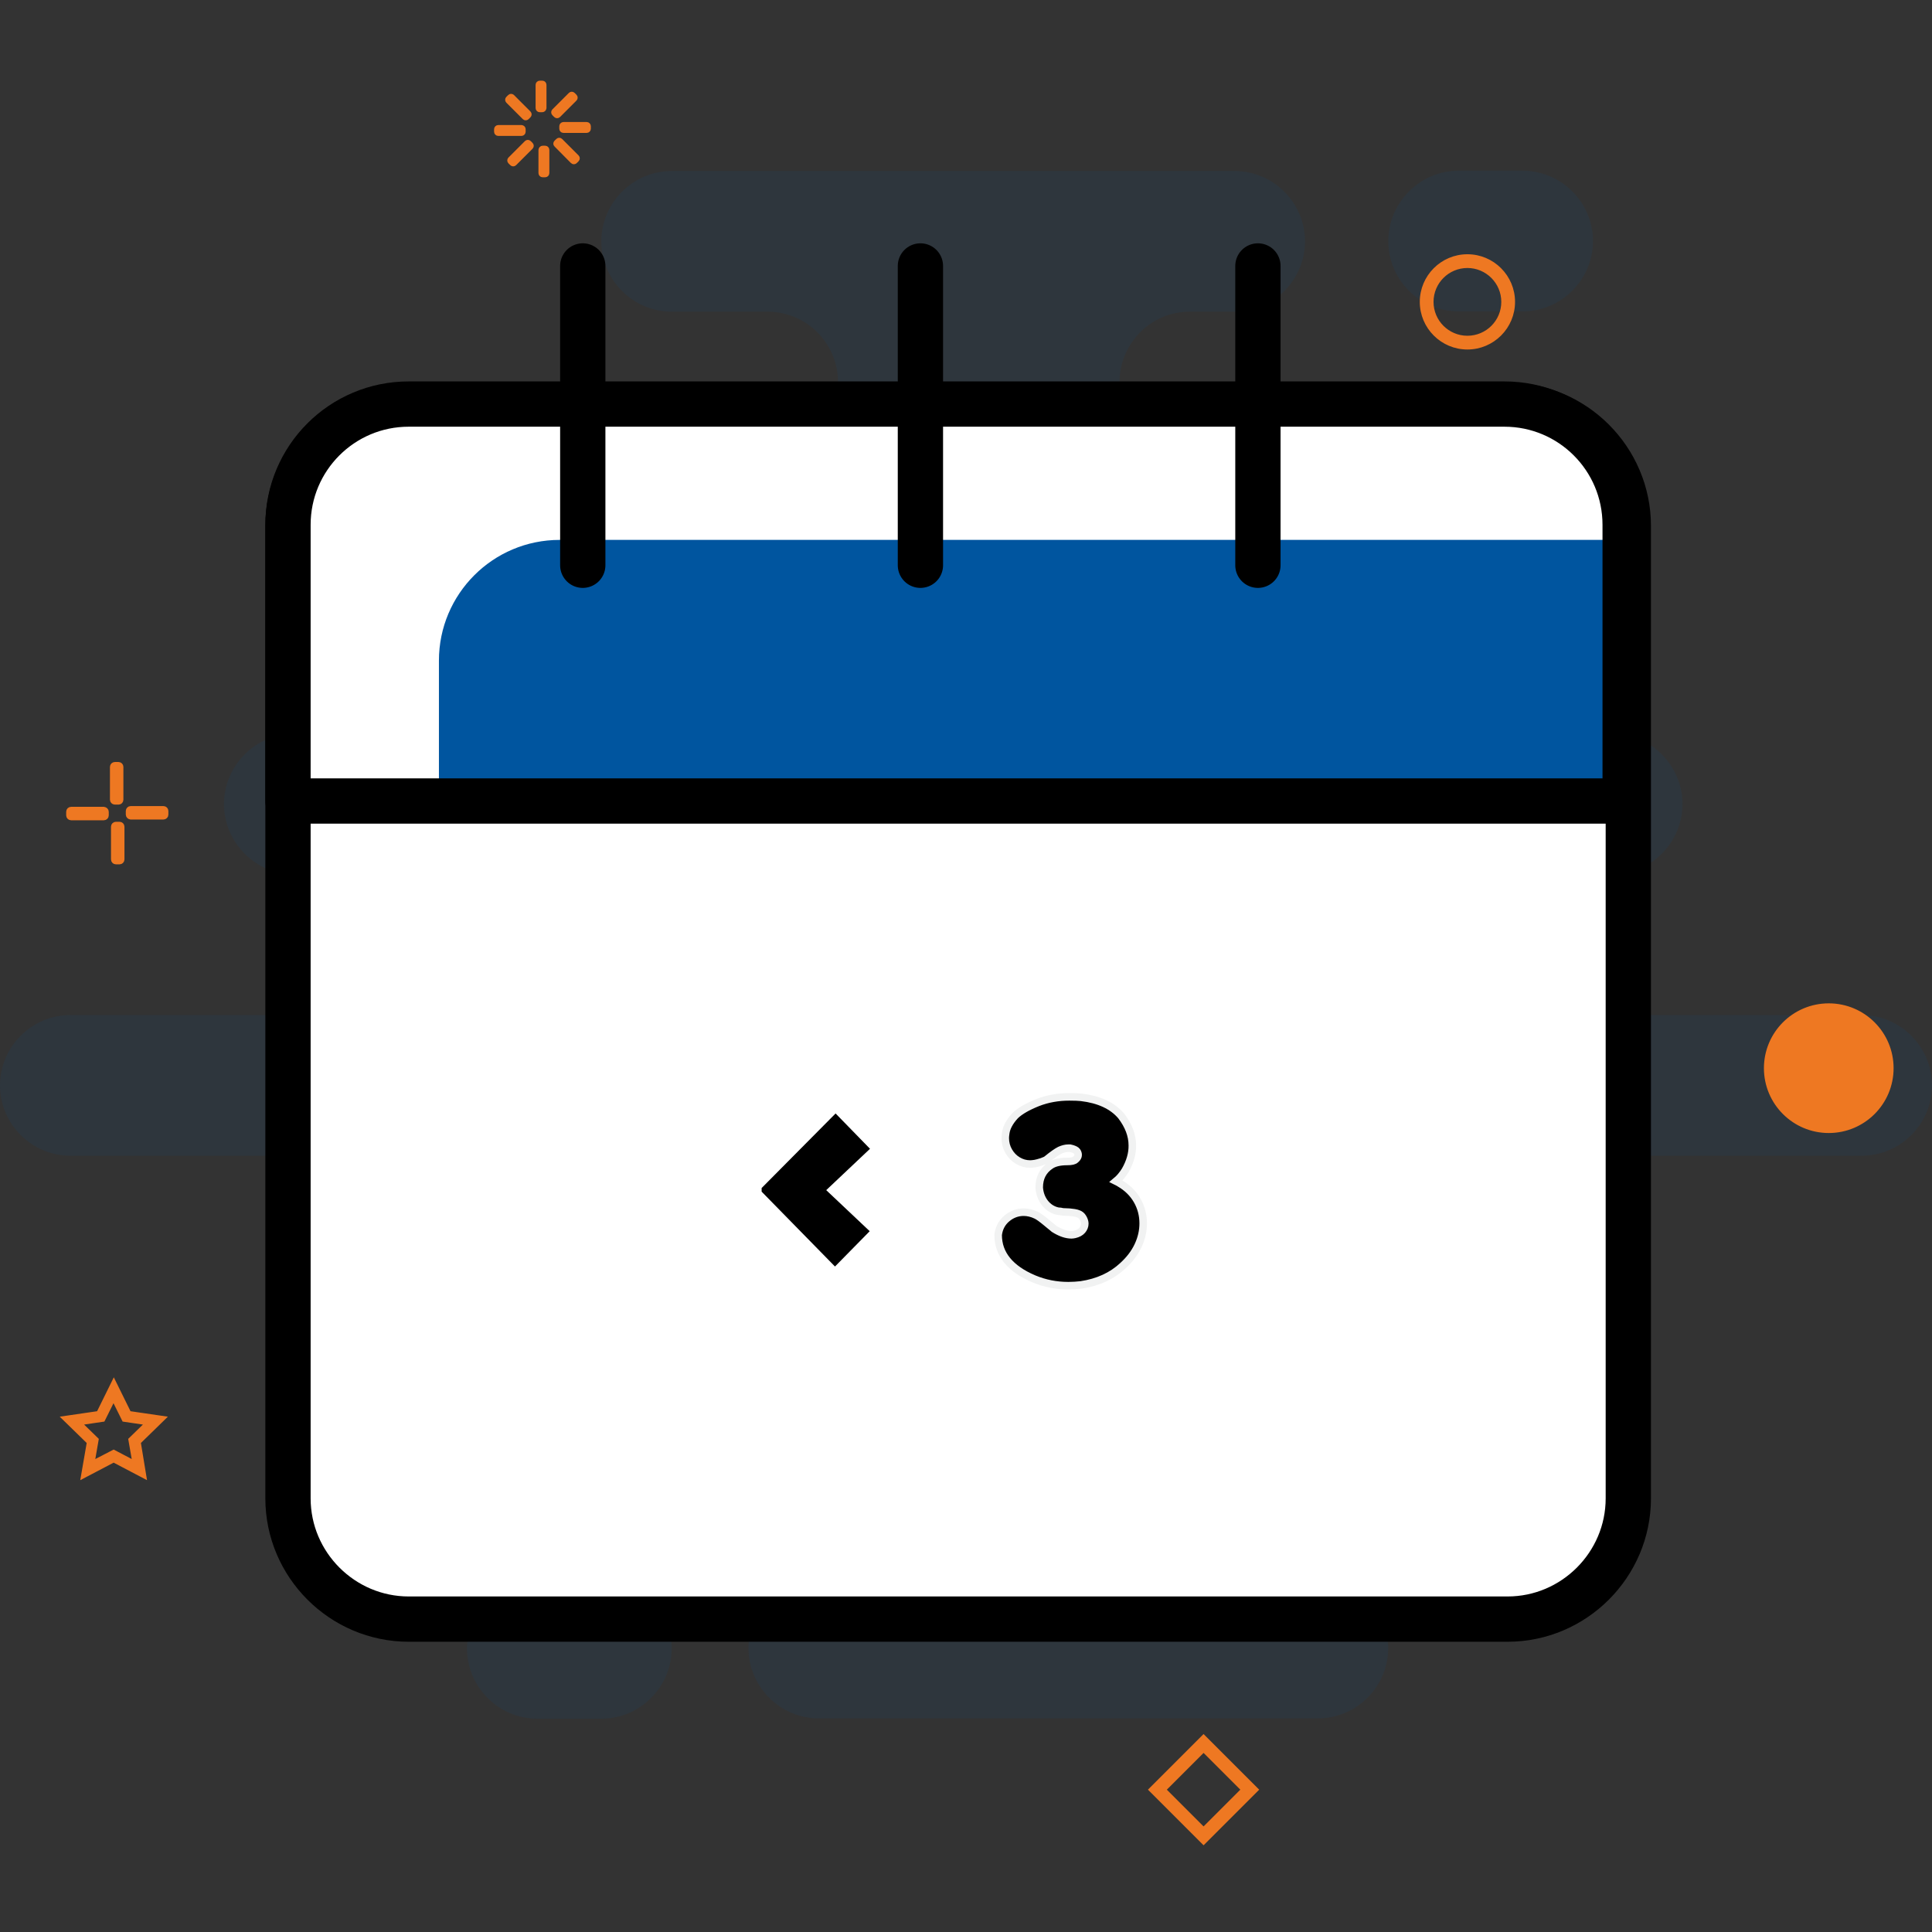 <?xml version="1.0" encoding="utf-8"?>
<!-- Generator: Adobe Illustrator 24.2.1, SVG Export Plug-In . SVG Version: 6.00 Build 0)  -->
<svg version="1.1" id="Layer_1" xmlns="http://www.w3.org/2000/svg" xmlns:xlink="http://www.w3.org/1999/xlink" x="0px" y="0px"
	 viewBox="0 0 128 128" style="enable-background:new 0 0 128 128;" xml:space="preserve">
<rect x="0" y="0" width="128" height="128" fill="#333333" stroke="none"/>
<style type="text/css">
	.st0{opacity:0.1;fill:#00559F;}
	.st1{fill:#FFFFFF;stroke:#000000;stroke-width:3;stroke-linecap:round;stroke-linejoin:round;stroke-miterlimit:10;}
	.st2{clip-path:url(#SVGID_2_);fill:#00559F;}
	.st3{display:none;}
	
		.st4{display:inline;fill:#FFFFFF;stroke:#000000;stroke-width:3;stroke-linecap:round;stroke-linejoin:round;stroke-miterlimit:10;}
	.st5{stroke:#F1F2F2;stroke-width:0.5;stroke-miterlimit:10;}
	.st6{fill:#EE7822;stroke:#EE7822;stroke-width:0.291;stroke-miterlimit:10;}
	.st7{fill:#EE7822;}
	.st8{fill:none;stroke:#EE7822;stroke-width:0.291;stroke-miterlimit:10;}
</style>
<path class="st0" d="M96.64,20.63h4.24c2.56,0,4.66-2.1,4.66-4.66c0-2.56-2.1-4.66-4.66-4.66h-4.24c-2.56,0-4.66,2.1-4.66,4.66
	C91.97,18.53,94.07,20.63,96.64,20.63z M123.34,67.25H95.79c-2.57,0-4.66-2.09-4.66-4.66c0-1.28,0.53-2.44,1.36-3.29
	c0.85-0.85,2.01-1.37,3.3-1.37h11.02c2.56,0,4.66-2.1,4.66-4.66s-2.1-4.66-4.66-4.66h-19.5c-2.57,0-4.66-2.09-4.66-4.66
	c0-1.28,0.53-2.44,1.36-3.29c0.85-0.85,2.01-1.37,3.3-1.37h6.78c2.56,0,4.66-2.1,4.66-4.66c0-2.56-2.1-4.66-4.66-4.66H78.83
	c-2.57,0-4.66-2.09-4.66-4.66c0-1.28,0.53-2.44,1.36-3.29c0.85-0.85,2.01-1.37,3.3-1.37h2.97c2.56,0,4.66-2.1,4.66-4.66
	s-2.1-4.66-4.66-4.66H44.5c-2.56,0-4.66,2.1-4.66,4.66s2.1,4.66,4.66,4.66h6.36c2.57,0,4.66,2.1,4.66,4.66
	c0,1.29-0.53,2.45-1.36,3.3c-0.85,0.84-2.01,1.36-3.3,1.36H29.25c-2.56,0-4.66,2.1-4.66,4.66c0,2.56,2.1,4.66,4.66,4.66h9.75
	c2.57,0,4.66,2.1,4.66,4.66c0,1.29-0.53,2.45-1.36,3.3c-0.85,0.84-2.01,1.36-3.3,1.36H19.5c-2.56,0-4.66,2.1-4.66,4.66
	s2.1,4.66,4.66,4.66h11.02c2.57,0,4.66,2.1,4.66,4.66c0,1.29-0.53,2.45-1.36,3.3c-0.85,0.84-2.01,1.36-3.3,1.36H4.66
	C2.1,67.25,0,69.35,0,71.91c0,2.56,2.1,4.66,4.66,4.66h42.81c2.57,0,4.66,2.1,4.66,4.66c0,1.29-0.53,2.45-1.36,3.3
	c-0.85,0.84-2.01,1.36-3.3,1.36h-3.81c-2.56,0-4.66,2.1-4.66,4.66c0,2.56,2.1,4.66,4.66,4.66h12.29c2.57,0,4.66,2.1,4.66,4.66
	c0,1.29-0.53,2.45-1.36,3.3c-0.85,0.84-2.01,1.36-3.3,1.36h-1.7c-2.56,0-4.66,2.1-4.66,4.66c0,2.56,2.1,4.66,4.66,4.66h33.06
	c2.56,0,4.66-2.1,4.66-4.66c0-2.56-2.1-4.66-4.66-4.66h-8.48c-2.57,0-4.66-2.09-4.66-4.66c0-1.28,0.53-2.44,1.36-3.29
	c0.85-0.85,2.01-1.37,3.3-1.37h10.6c2.56,0,4.66-2.1,4.66-4.66c0-2.56-2.1-4.66-4.66-4.66h-2.12c-2.57,0-4.66-2.09-4.66-4.66
	c0-1.28,0.53-2.44,1.36-3.29c0.85-0.85,2.01-1.37,3.3-1.37h36.03c2.56,0,4.66-2.1,4.66-4.66C128,69.35,125.9,67.25,123.34,67.25z
	 M39.84,104.55H35.6c-2.56,0-4.66,2.1-4.66,4.66c0,2.56,2.1,4.66,4.66,4.66h4.24c2.56,0,4.66-2.1,4.66-4.66
	C44.5,106.65,42.41,104.55,39.84,104.55z"/>
<g>
	<path class="st1" d="M99.88,26.84c4.4,0,8,3.6,8,8v64.43c0,4.4-3.6,8-8,8h-72.8c-4.4,0-8-3.6-8-8V34.84c0-4.4,3.6-8,8-8H99.88z"/>
	<g>
		<defs>
			<path id="SVGID_1_" d="M107.67,34.77v18.3H19.08v-18.3c0-4.42,3.58-8,8-8h72.59C104.09,26.77,107.67,30.35,107.67,34.77z"/>
		</defs>
		<use xlink:href="#SVGID_1_"  style="overflow:visible;fill:#FFFFFF;"/>
		<clipPath id="SVGID_2_">
			<use xlink:href="#SVGID_1_"  style="overflow:visible;"/>
		</clipPath>
		<path class="st2" d="M107.67,35.77v17.3H29.08v-9.3c0-4.42,3.58-8,8-8H107.67z"/>
		
			<use xlink:href="#SVGID_1_"  style="overflow:visible;fill:none;stroke:#000000;stroke-width:3;stroke-linecap:round;stroke-linejoin:round;stroke-miterlimit:10;"/>
	</g>
	<line class="st1" x1="38.61" y1="17.62" x2="38.61" y2="37.45"/>
	<line class="st1" x1="83.34" y1="17.62" x2="83.34" y2="37.45"/>
	<line class="st1" x1="60.98" y1="17.62" x2="60.98" y2="37.45"/>
</g>
<g class="st3">
	<line class="st4" x1="41.04" y1="79.37" x2="82.65" y2="79.37"/>
	<line class="st4" x1="71.8" y1="64.61" x2="84.04" y2="79.37"/>
	<line class="st4" x1="71.8" y1="94.37" x2="84.04" y2="79.61"/>
</g>
<g>
	<path d="M57.62,81.57l-2.3,2.34l-4.86-4.96v-0.24l4.9-4.94l2.28,2.34l-2.9,2.74L57.62,81.57z"/>
	<path class="st5" d="M74.55,77.54c-0.18,0.29-0.38,0.53-0.61,0.72c0.04,0.02,0.08,0.04,0.12,0.06c0.04,0.02,0.08,0.04,0.12,0.07
		c0.5,0.29,0.89,0.67,1.16,1.14c0.27,0.47,0.4,0.98,0.4,1.52c0,0.5-0.11,0.99-0.34,1.48s-0.57,0.93-1.02,1.34
		c-0.72,0.67-1.64,1.09-2.76,1.26c-0.27,0.03-0.55,0.05-0.84,0.05c-0.8,0-1.56-0.15-2.28-0.45c-1.58-0.67-2.37-1.65-2.37-2.91
		c0.05-0.44,0.24-0.81,0.57-1.09c0.33-0.28,0.71-0.42,1.12-0.42c0.28,0,0.56,0.07,0.83,0.2c0.15,0.07,0.37,0.23,0.66,0.47l0.23,0.19
		l0.16,0.13c0.04,0.04,0.08,0.07,0.13,0.11c0.43,0.27,0.81,0.4,1.16,0.4c0.06,0,0.13-0.01,0.22-0.03c0.21-0.05,0.38-0.14,0.49-0.27
		c0.11-0.13,0.17-0.28,0.17-0.44c0-0.1-0.03-0.21-0.09-0.33c-0.06-0.12-0.14-0.22-0.25-0.28c-0.11-0.06-0.28-0.11-0.51-0.13
		l-0.17-0.02l-0.44-0.02c-0.06-0.01-0.11-0.02-0.15-0.03c-0.05,0-0.11-0.01-0.19-0.02c-0.35-0.08-0.63-0.27-0.85-0.55
		c-0.22-0.29-0.34-0.62-0.37-1.01c0-0.65,0.25-1.14,0.77-1.48c0.26-0.17,0.62-0.25,1.09-0.25c0.28,0,0.46-0.04,0.55-0.13
		c0.12-0.1,0.17-0.2,0.17-0.3c0-0.09-0.03-0.17-0.08-0.24c-0.05-0.07-0.15-0.12-0.3-0.17l-0.16-0.04h-0.1
		c-0.19,0-0.38,0.05-0.58,0.14c-0.2,0.1-0.48,0.3-0.85,0.6c-0.04,0.04-0.15,0.09-0.34,0.16c-0.21,0.07-0.36,0.1-0.45,0.12
		c-0.14,0.02-0.25,0.03-0.32,0.03c-0.3,0-0.57-0.08-0.82-0.23c-0.25-0.15-0.45-0.36-0.6-0.62c-0.15-0.26-0.23-0.55-0.23-0.87
		c0-0.08,0.01-0.19,0.03-0.32c0.05-0.38,0.26-0.77,0.63-1.17c0.32-0.31,0.83-0.6,1.51-0.87c0.65-0.25,1.34-0.37,2.07-0.37
		c0.35,0,0.61,0.01,0.79,0.03c1.18,0.14,2.07,0.55,2.65,1.23c0.49,0.64,0.74,1.29,0.74,1.96C75.03,76.42,74.87,76.98,74.55,77.54z"
		/>
</g>
<g>
	<g>
		<path class="st6" d="M35.93,7.29h-0.17c-0.07,0-0.13-0.06-0.13-0.13V5.62c0-0.07,0.06-0.13,0.13-0.13h0.17
			c0.07,0,0.13,0.06,0.13,0.13v1.54C36.05,7.23,35.99,7.29,35.93,7.29z"/>
		<path class="st6" d="M35.04,7.67l-0.12,0.12c-0.05,0.05-0.13,0.05-0.18,0L33.65,6.7c-0.05-0.05-0.05-0.13,0-0.18l0.12-0.12
			c0.05-0.05,0.13-0.05,0.18,0l1.09,1.09C35.09,7.54,35.09,7.62,35.04,7.67z"/>
		<path class="st6" d="M34.68,8.56v0.17c0,0.07-0.06,0.13-0.13,0.13h-1.54c-0.07,0-0.13-0.06-0.13-0.13V8.56
			c0-0.07,0.06-0.13,0.13-0.13h1.54C34.63,8.44,34.68,8.49,34.68,8.56z"/>
		<path class="st6" d="M35.06,9.45l0.12,0.12c0.05,0.05,0.05,0.13,0,0.18l-1.09,1.09c-0.05,0.05-0.13,0.05-0.18,0l-0.12-0.12
			c-0.05-0.05-0.05-0.13,0-0.18l1.09-1.09C34.93,9.4,35.01,9.4,35.06,9.45z"/>
		<path class="st6" d="M35.95,9.8h0.17c0.07,0,0.13,0.06,0.13,0.13v1.54c0,0.07-0.06,0.13-0.13,0.13h-0.17
			c-0.07,0-0.13-0.06-0.13-0.13V9.93C35.83,9.86,35.88,9.8,35.95,9.8z"/>
		<path class="st6" d="M36.84,9.43l0.12-0.12c0.05-0.05,0.13-0.05,0.18,0l1.09,1.09c0.05,0.05,0.05,0.13,0,0.18l-0.12,0.12
			c-0.05,0.05-0.13,0.05-0.18,0L36.84,9.6C36.79,9.56,36.79,9.48,36.84,9.43z"/>
		<path class="st6" d="M37.2,8.53V8.36c0-0.07,0.06-0.13,0.13-0.13h1.54c0.07,0,0.13,0.06,0.13,0.13v0.17
			c0,0.07-0.06,0.13-0.13,0.13h-1.54C37.25,8.66,37.2,8.6,37.2,8.53z"/>
		<path class="st6" d="M36.82,7.65l-0.12-0.12c-0.05-0.05-0.05-0.13,0-0.18l1.09-1.09c0.05-0.05,0.13-0.05,0.18,0l0.12,0.12
			c0.05,0.05,0.05,0.13,0,0.18L37,7.65C36.95,7.7,36.87,7.7,36.82,7.65z"/>
	</g>
	<g>
		<path class="st6" d="M97.22,23.01c-1.66,0-3.01-1.35-3.01-3.01s1.35-3.01,3.01-3.01s3.01,1.35,3.01,3.01S98.88,23.01,97.22,23.01z
			 M97.22,17.61c-1.32,0-2.39,1.07-2.39,2.39s1.07,2.39,2.39,2.39c1.32,0,2.39-1.07,2.39-2.39S98.53,17.61,97.22,17.61z"/>
	</g>
	<g>
		<path class="st6" d="M7.86,53.16H7.61c-0.1,0-0.18-0.08-0.18-0.18v-2.17c0-0.1,0.08-0.18,0.18-0.18h0.24
			c0.1,0,0.18,0.08,0.18,0.18v2.17C8.03,53.09,7.95,53.16,7.86,53.16z"/>
		<path class="st6" d="M7.06,53.78v0.24c0,0.1-0.08,0.18-0.18,0.18H4.71c-0.1,0-0.18-0.08-0.18-0.18v-0.24
			c0-0.1,0.08-0.18,0.18-0.18h2.17C6.98,53.61,7.06,53.69,7.06,53.78z"/>
		<path class="st6" d="M7.68,54.59h0.24c0.1,0,0.18,0.08,0.18,0.18v2.17c0,0.1-0.08,0.18-0.18,0.18H7.68c-0.1,0-0.18-0.08-0.18-0.18
			l0-2.17C7.5,54.67,7.58,54.59,7.68,54.59z"/>
		<path class="st6" d="M8.48,53.97v-0.24c0-0.1,0.08-0.18,0.18-0.18h2.17c0.1,0,0.18,0.08,0.18,0.18v0.24c0,0.1-0.08,0.18-0.18,0.18
			H8.65C8.56,54.14,8.48,54.06,8.48,53.97z"/>
	</g>
	<g>
		<circle class="st7" cx="121.16" cy="70.77" r="4.15"/>
		<circle class="st8" cx="121.16" cy="70.77" r="4.15"/>
	</g>
	<g>
		<path class="st6" d="M79.74,122.05l-3.48-3.48l3.48-3.48l3.48,3.48L79.74,122.05z M77.1,118.57l2.64,2.64l2.64-2.64l-2.64-2.64
			L77.1,118.57z"/>
	</g>
	<g>
		<path class="st6" d="M9.55,97.8l-2.02-1.06L5.51,97.8l0.39-2.25l-1.63-1.59l2.26-0.33l1.01-2.05l1.01,2.05l2.26,0.33l-1.63,1.59
			L9.55,97.8z M7.53,96.2l1.39,0.73l-0.27-1.55l1.13-1.1l-1.56-0.23l-0.7-1.41l-0.7,1.41l-1.56,0.23l1.13,1.1l-0.27,1.55L7.53,96.2z
			"/>
	</g>
</g>
</svg>
